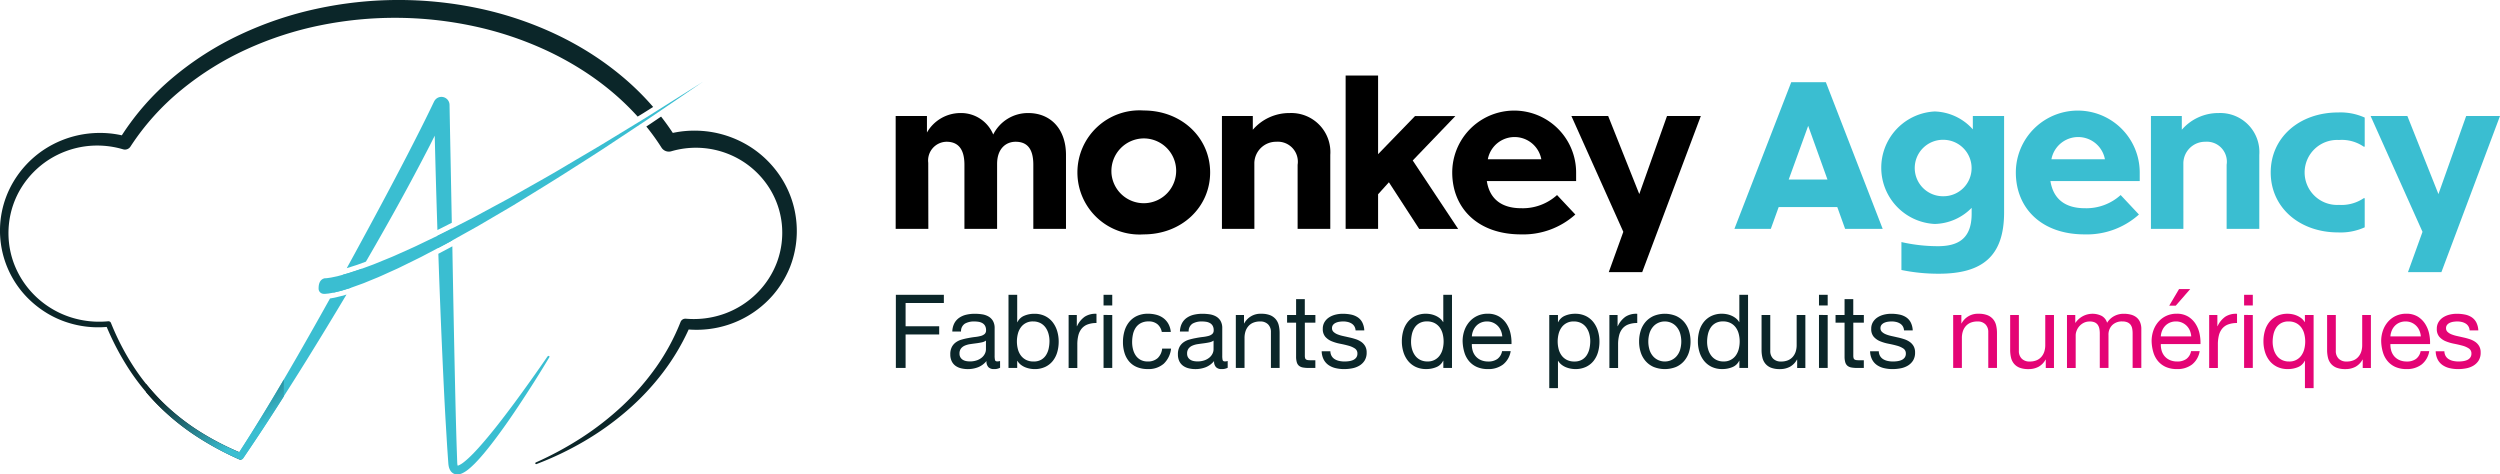 <svg xmlns="http://www.w3.org/2000/svg" xmlns:xlink="http://www.w3.org/1999/xlink" width="267.852" height="50.832" viewBox="0 0 267.852 50.832"><defs><style>.a{fill:#3abed1;}.b{fill:#0b2629;}.c{fill:#e40475;}.d{fill:url(#a);}</style><linearGradient id="a" x1="0.06" y1="-0.158" x2="0.902" y2="0.554" gradientUnits="objectBoundingBox"><stop offset="0.226" stop-color="#0b2629"/><stop offset="0.976" stop-color="#3abed1"/></linearGradient></defs><g transform="translate(-229.415 -803.923)"><g transform="translate(325.38 812.011)"><g transform="translate(0 0)"><path d="M652.607,869.307h-3.5V857.212h3.351v1.77a4.141,4.141,0,0,1,3.561-2.086,3.725,3.725,0,0,1,3.54,2.3,4.155,4.155,0,0,1,3.751-2.3c2.4,0,4.045,1.707,4.045,4.488v7.922h-3.5v-6.869c0-1.812-.737-2.465-1.9-2.465-1.012,0-1.981.716-1.981,2.381v6.953h-3.5v-6.869c0-1.812-.78-2.465-1.917-2.465a2.005,2.005,0,0,0-1.96,2.254Z" transform="translate(-649.109 -852.872)"/><path d="M748.474,862.336c0,3.708-3.034,6.637-7.122,6.637a6.652,6.652,0,1,1,0-13.274C745.44,855.7,748.474,858.628,748.474,862.336Zm-10.577,0a3.471,3.471,0,1,0,3.456-3.645A3.49,3.49,0,0,0,737.9,862.336Z" transform="translate(-714.784 -851.949)"/><path d="M805.456,869.307h-3.477V857.212h3.308v1.475a5.155,5.155,0,0,1,3.961-1.791,4.187,4.187,0,0,1,4.34,4.488v7.922h-3.5v-6.869a2.141,2.141,0,0,0-2.276-2.465,2.328,2.328,0,0,0-2.36,2.254Z" transform="translate(-767.025 -852.872)"/><path d="M864.575,850.738l-1.159,1.285v3.708h-3.477V839.3h3.477v8.428l3.961-4.087H871.7l-4.572,4.762,4.867,7.333H867.82Z" transform="translate(-811.732 -839.297)"/><path d="M917.239,868.973c-4.594,0-7.354-2.8-7.354-6.637a6.637,6.637,0,1,1,13.274.021v.906h-9.566c.295,1.9,1.559,2.907,3.687,2.907a5.473,5.473,0,0,0,3.835-1.412l1.959,2.086A8.346,8.346,0,0,1,917.239,868.973Zm-3.54-8.049h5.731a2.915,2.915,0,0,0-5.731,0Z" transform="translate(-850.257 -851.949)"/><path d="M973.312,875.009H969.73l1.559-4.319-5.562-12.41h3.94L973,866.644l2.971-8.365h3.624Z" transform="translate(-893.331 -853.939)"/><path class="a" d="M1053.135,855.809h-6.279l-.843,2.339h-3.9l6.089-15.718h3.708L1058,858.148h-4.025Zm-1.053-2.95-2.065-5.752-2.086,5.752Z" transform="translate(-952.252 -841.714)"/><path class="a" d="M1117.031,873.542a19.524,19.524,0,0,1-4-.4V870.15a17.636,17.636,0,0,0,3.9.442c2.149,0,3.624-.78,3.624-3.477v-.632a5.7,5.7,0,0,1-3.961,1.727,6.034,6.034,0,0,1,0-12.052,5.686,5.686,0,0,1,4.088,1.918v-1.433h3.35v10.345C1124.026,871.667,1121.708,873.542,1117.031,873.542Zm3.519-11.294a3.035,3.035,0,0,0-3.013-3.055,3.024,3.024,0,1,0,0,6.047A3.008,3.008,0,0,0,1120.549,862.248Z" transform="translate(-1005.276 -852.303)"/><path class="a" d="M1181.331,868.973c-4.594,0-7.354-2.8-7.354-6.637a6.637,6.637,0,1,1,13.274.021v.906h-9.566c.3,1.9,1.559,2.907,3.687,2.907a5.473,5.473,0,0,0,3.835-1.412l1.959,2.086A8.347,8.347,0,0,1,1181.331,868.973Zm-3.54-8.049h5.731a2.915,2.915,0,0,0-5.731,0Z" transform="translate(-1053.964 -851.949)"/><path class="a" d="M1240.758,869.307h-3.477V857.212h3.308v1.475a5.155,5.155,0,0,1,3.961-1.791,4.188,4.188,0,0,1,4.341,4.488v7.922h-3.5v-6.869a2.141,2.141,0,0,0-2.276-2.465,2.328,2.328,0,0,0-2.36,2.254Z" transform="translate(-1102.793 -852.872)"/><path class="a" d="M1303.47,868.925a6.237,6.237,0,0,1-2.844.548c-4.13,0-7.227-2.655-7.227-6.426s3.1-6.427,7.227-6.427a6.3,6.3,0,0,1,2.844.548v3.118h-.105a4.137,4.137,0,0,0-2.655-.716,3.482,3.482,0,1,0,0,6.953,4.269,4.269,0,0,0,2.655-.716h.105Z" transform="translate(-1146.078 -852.659)"/><path class="a" d="M1347.794,875.009h-3.582l1.559-4.319-5.562-12.41h3.94l3.329,8.365,2.971-8.365h3.624Z" transform="translate(-1182.186 -853.939)"/></g><g transform="translate(0.013 22.884)"><path class="b" d="M654.316,942.067v.878h-4.1v2.491h3.6v.878h-3.6V949.9h-1.043v-7.837Z" transform="translate(-649.168 -941.453)"/><path class="b" d="M680.037,956.732a1.321,1.321,0,0,1-.669.143.8.8,0,0,1-.576-.2.882.882,0,0,1-.214-.664,2.228,2.228,0,0,1-.895.664,3.083,3.083,0,0,1-1.833.115,1.686,1.686,0,0,1-.6-.274,1.31,1.31,0,0,1-.4-.489,1.64,1.64,0,0,1-.148-.73,1.664,1.664,0,0,1,.165-.79,1.436,1.436,0,0,1,.433-.5,1.994,1.994,0,0,1,.615-.291q.346-.1.708-.165.384-.076.73-.115a4.042,4.042,0,0,0,.609-.11,1.013,1.013,0,0,0,.417-.209.51.51,0,0,0,.154-.4.931.931,0,0,0-.116-.494.788.788,0,0,0-.3-.285,1.205,1.205,0,0,0-.406-.132,3.108,3.108,0,0,0-.444-.033,1.974,1.974,0,0,0-.988.225.956.956,0,0,0-.428.851h-.933a2.017,2.017,0,0,1,.22-.889,1.663,1.663,0,0,1,.527-.587,2.214,2.214,0,0,1,.752-.324,3.967,3.967,0,0,1,.906-.1,5.32,5.32,0,0,1,.763.055,2,2,0,0,1,.686.225,1.318,1.318,0,0,1,.494.476,1.523,1.523,0,0,1,.186.8v2.913a2.176,2.176,0,0,0,.038.482q.039.153.258.153a1.13,1.13,0,0,0,.285-.044Zm-1.515-2.909a1.16,1.16,0,0,1-.461.191q-.285.06-.6.1t-.631.087a2.338,2.338,0,0,0-.571.158,1.037,1.037,0,0,0-.412.311.867.867,0,0,0-.159.552.75.75,0,0,0,.094.388.774.774,0,0,0,.241.257,1.015,1.015,0,0,0,.346.142,1.913,1.913,0,0,0,.417.044,2.22,2.22,0,0,0,.79-.126,1.668,1.668,0,0,0,.538-.317,1.255,1.255,0,0,0,.307-.415,1.045,1.045,0,0,0,.1-.42Z" transform="translate(-668.864 -948.303)"/><path class="b" d="M702.9,942.067V945h.022a1.4,1.4,0,0,1,.724-.686,2.7,2.7,0,0,1,1.087-.214,2.564,2.564,0,0,1,1.147.241,2.336,2.336,0,0,1,.812.653,2.892,2.892,0,0,1,.488.95,3.88,3.88,0,0,1,.165,1.141,4,4,0,0,1-.159,1.141,2.692,2.692,0,0,1-.483.938,2.274,2.274,0,0,1-.812.631,2.632,2.632,0,0,1-1.136.231,2.8,2.8,0,0,1-.466-.044,2.588,2.588,0,0,1-.51-.143,1.986,1.986,0,0,1-.477-.269,1.5,1.5,0,0,1-.379-.423H702.9v.757h-.933v-7.837Zm3.353,4.176a2.094,2.094,0,0,0-.318-.675,1.563,1.563,0,0,0-.549-.472,1.673,1.673,0,0,0-.785-.175,1.54,1.54,0,0,0-1.339.675,2.031,2.031,0,0,0-.3.686,3.32,3.32,0,0,0,.005,1.586,2,2,0,0,0,.313.686,1.6,1.6,0,0,0,.554.477,1.728,1.728,0,0,0,.823.181,1.6,1.6,0,0,0,.807-.186,1.5,1.5,0,0,0,.521-.494,2.154,2.154,0,0,0,.285-.7,3.731,3.731,0,0,0,.088-.812A2.9,2.9,0,0,0,706.253,946.243Z" transform="translate(-689.894 -941.453)"/><path class="b" d="M731.02,951.075v1.2h.022a2.525,2.525,0,0,1,.834-1.021,2.1,2.1,0,0,1,1.251-.307v.988a2.645,2.645,0,0,0-.955.153,1.51,1.51,0,0,0-.636.45,1.855,1.855,0,0,0-.351.719,3.879,3.879,0,0,0-.11.971v2.524h-.933v-5.674Z" transform="translate(-711.627 -948.298)"/><path class="b" d="M746.509,943.209v-1.142h.933v1.142Zm.933,1.02V949.9h-.933v-5.675Z" transform="translate(-724.252 -941.453)"/><path class="b" d="M759.28,952.068a1.415,1.415,0,0,0-.944-.3,1.739,1.739,0,0,0-.845.187,1.506,1.506,0,0,0-.543.494,2.08,2.08,0,0,0-.291.708,3.864,3.864,0,0,0-.088.829,3.137,3.137,0,0,0,.094.768,2.058,2.058,0,0,0,.291.664,1.472,1.472,0,0,0,.516.466,1.542,1.542,0,0,0,.757.175,1.526,1.526,0,0,0,1.081-.362,1.636,1.636,0,0,0,.477-1.02h.955a2.616,2.616,0,0,1-.785,1.624,2.466,2.466,0,0,1-1.718.571,2.958,2.958,0,0,1-1.147-.208,2.221,2.221,0,0,1-.834-.593,2.562,2.562,0,0,1-.5-.917,3.821,3.821,0,0,1-.17-1.169,4.157,4.157,0,0,1,.165-1.191,2.751,2.751,0,0,1,.5-.966,2.349,2.349,0,0,1,.84-.648,2.751,2.751,0,0,1,1.175-.236,3.43,3.43,0,0,1,.906.115,2.213,2.213,0,0,1,.746.357,1.955,1.955,0,0,1,.532.609,2.248,2.248,0,0,1,.263.873h-.966A1.423,1.423,0,0,0,759.28,952.068Z" transform="translate(-731.249 -948.303)"/><path class="b" d="M786.69,956.732a1.323,1.323,0,0,1-.669.143.8.8,0,0,1-.576-.2.881.881,0,0,1-.214-.664,2.227,2.227,0,0,1-.894.664,3.084,3.084,0,0,1-1.833.115,1.686,1.686,0,0,1-.6-.274,1.316,1.316,0,0,1-.4-.489,1.641,1.641,0,0,1-.148-.73,1.666,1.666,0,0,1,.165-.79,1.435,1.435,0,0,1,.434-.5,1.99,1.99,0,0,1,.615-.291q.346-.1.708-.165.384-.076.73-.115a4.031,4.031,0,0,0,.609-.11,1.016,1.016,0,0,0,.417-.209.509.509,0,0,0,.154-.4.932.932,0,0,0-.115-.494.788.788,0,0,0-.3-.285,1.207,1.207,0,0,0-.406-.132,3.107,3.107,0,0,0-.445-.033,1.973,1.973,0,0,0-.988.225.956.956,0,0,0-.428.851h-.933a2.015,2.015,0,0,1,.22-.889,1.664,1.664,0,0,1,.527-.587,2.215,2.215,0,0,1,.752-.324,3.969,3.969,0,0,1,.905-.1,5.318,5.318,0,0,1,.763.055,2,2,0,0,1,.686.225,1.316,1.316,0,0,1,.494.476,1.522,1.522,0,0,1,.187.8v2.913a2.16,2.16,0,0,0,.038.482q.039.153.258.153a1.133,1.133,0,0,0,.285-.044Zm-1.515-2.909a1.162,1.162,0,0,1-.461.191q-.285.06-.6.1t-.631.087a2.337,2.337,0,0,0-.571.158,1.038,1.038,0,0,0-.412.311.867.867,0,0,0-.159.552.752.752,0,0,0,.093.388.771.771,0,0,0,.242.257,1.011,1.011,0,0,0,.346.142,1.916,1.916,0,0,0,.417.044,2.221,2.221,0,0,0,.79-.126,1.666,1.666,0,0,0,.538-.317,1.251,1.251,0,0,0,.307-.415,1.044,1.044,0,0,0,.1-.42Z" transform="translate(-751.131 -948.303)"/><path class="b" d="M809.355,951.08v.9h.022a1.964,1.964,0,0,1,1.844-1.032,2.464,2.464,0,0,1,.933.154,1.536,1.536,0,0,1,.6.428,1.589,1.589,0,0,1,.324.653,3.508,3.508,0,0,1,.094.84v3.732h-.933v-3.841a1.128,1.128,0,0,0-.307-.834,1.143,1.143,0,0,0-.845-.307,1.9,1.9,0,0,0-.741.132,1.392,1.392,0,0,0-.521.373,1.606,1.606,0,0,0-.313.565,2.294,2.294,0,0,0-.1.708v3.2h-.933V951.08Z" transform="translate(-772.05 -948.303)"/><path class="b" d="M835.552,945.785v.823h-1.13v3.523a1.006,1.006,0,0,0,.027.263.27.27,0,0,0,.1.153.457.457,0,0,0,.214.072,3.122,3.122,0,0,0,.357.016h.428v.823h-.713a3.354,3.354,0,0,1-.62-.049.912.912,0,0,1-.417-.181.772.772,0,0,1-.236-.373,2.152,2.152,0,0,1-.077-.637v-3.611h-.966v-.823h.966v-1.7h.933v1.7Z" transform="translate(-790.598 -943.008)"/><path class="b" d="M849.775,955.486a.992.992,0,0,0,.346.34,1.553,1.553,0,0,0,.483.181,2.761,2.761,0,0,0,.554.055,3.4,3.4,0,0,0,.461-.033,1.691,1.691,0,0,0,.445-.121.835.835,0,0,0,.335-.258.688.688,0,0,0,.132-.434.621.621,0,0,0-.274-.549,2.343,2.343,0,0,0-.686-.3q-.412-.115-.895-.208a4.632,4.632,0,0,1-.894-.263,1.849,1.849,0,0,1-.686-.477,1.241,1.241,0,0,1-.274-.856,1.36,1.36,0,0,1,.192-.735,1.571,1.571,0,0,1,.494-.5,2.272,2.272,0,0,1,.68-.286,3.144,3.144,0,0,1,.752-.093,4.465,4.465,0,0,1,.889.082,2.055,2.055,0,0,1,.719.285,1.477,1.477,0,0,1,.5.549,2.083,2.083,0,0,1,.22.862h-.933a.95.95,0,0,0-.143-.456.936.936,0,0,0-.307-.291,1.4,1.4,0,0,0-.412-.159,2.116,2.116,0,0,0-.455-.049,2.812,2.812,0,0,0-.423.033,1.426,1.426,0,0,0-.39.115.786.786,0,0,0-.285.22.554.554,0,0,0-.11.357.525.525,0,0,0,.17.4,1.358,1.358,0,0,0,.434.263,3.779,3.779,0,0,0,.593.176q.329.072.659.148a7,7,0,0,1,.686.187,2.234,2.234,0,0,1,.593.291,1.424,1.424,0,0,1,.417.456,1.339,1.339,0,0,1,.159.68,1.58,1.58,0,0,1-.214.856,1.675,1.675,0,0,1-.56.549,2.341,2.341,0,0,1-.779.291,4.605,4.605,0,0,1-.862.082,3.985,3.985,0,0,1-.9-.1,2.211,2.211,0,0,1-.757-.324,1.651,1.651,0,0,1-.527-.593,2.053,2.053,0,0,1-.22-.895h.933A1.049,1.049,0,0,0,849.775,955.486Z" transform="translate(-803.075 -948.303)"/><path class="b" d="M890.727,949.9v-.768h-.022a1.372,1.372,0,0,1-.724.681,2.769,2.769,0,0,1-1.087.209,2.561,2.561,0,0,1-1.147-.241,2.356,2.356,0,0,1-.812-.648,2.81,2.81,0,0,1-.488-.944,3.871,3.871,0,0,1-.165-1.142,4,4,0,0,1,.159-1.141,2.685,2.685,0,0,1,.483-.938,2.332,2.332,0,0,1,.812-.637,2.584,2.584,0,0,1,1.136-.236,2.792,2.792,0,0,1,.472.044,2.414,2.414,0,0,1,.5.148,2.167,2.167,0,0,1,.477.274,1.511,1.511,0,0,1,.379.423h.022v-2.92h.933V949.9Zm-3.353-2.014a2.077,2.077,0,0,0,.318.675,1.554,1.554,0,0,0,.549.472,1.662,1.662,0,0,0,.784.175,1.539,1.539,0,0,0,1.339-.675,2.051,2.051,0,0,0,.3-.686,3.331,3.331,0,0,0-.005-1.586,2,2,0,0,0-.313-.686,1.6,1.6,0,0,0-.554-.477,1.732,1.732,0,0,0-.823-.181,1.6,1.6,0,0,0-.8.187,1.491,1.491,0,0,0-.527.494,2.151,2.151,0,0,0-.285.7,3.725,3.725,0,0,0-.088.812A2.891,2.891,0,0,0,887.374,947.89Z" transform="translate(-832.065 -941.453)"/><path class="b" d="M919.07,956.392a2.575,2.575,0,0,1-1.6.483,2.913,2.913,0,0,1-1.18-.22,2.324,2.324,0,0,1-.84-.615,2.608,2.608,0,0,1-.51-.944,4.548,4.548,0,0,1-.192-1.2,3.416,3.416,0,0,1,.2-1.185,2.838,2.838,0,0,1,.554-.933,2.518,2.518,0,0,1,.845-.615,2.584,2.584,0,0,1,1.07-.22,2.329,2.329,0,0,1,1.257.313,2.488,2.488,0,0,1,.8.8,3.146,3.146,0,0,1,.417,1.054,4.535,4.535,0,0,1,.094,1.087h-4.248a2.253,2.253,0,0,0,.088.708,1.6,1.6,0,0,0,.319.593,1.566,1.566,0,0,0,.56.412,1.927,1.927,0,0,0,.8.153,1.616,1.616,0,0,0,.971-.274,1.329,1.329,0,0,0,.5-.834h.922A2.269,2.269,0,0,1,919.07,956.392Zm-.225-3.644a1.6,1.6,0,0,0-.34-.51,1.619,1.619,0,0,0-.5-.34,1.6,1.6,0,0,0-.642-.126,1.625,1.625,0,0,0-.653.126,1.5,1.5,0,0,0-.5.346,1.65,1.65,0,0,0-.33.51,1.946,1.946,0,0,0-.143.62h3.26A1.914,1.914,0,0,0,918.846,952.748Z" transform="translate(-854.02 -948.303)"/><path class="b" d="M956.287,951.08v.768h.022a1.4,1.4,0,0,1,.724-.686,2.7,2.7,0,0,1,1.087-.214,2.564,2.564,0,0,1,1.147.241,2.338,2.338,0,0,1,.812.653,2.886,2.886,0,0,1,.488.95,3.871,3.871,0,0,1,.165,1.141,4,4,0,0,1-.159,1.141,2.686,2.686,0,0,1-.483.938,2.269,2.269,0,0,1-.812.631,2.631,2.631,0,0,1-1.136.231,2.8,2.8,0,0,1-.466-.044,2.59,2.59,0,0,1-.511-.143,1.982,1.982,0,0,1-.477-.269,1.5,1.5,0,0,1-.379-.422h-.022v2.919h-.933V951.08Zm3.353,2.014a2.091,2.091,0,0,0-.318-.675,1.565,1.565,0,0,0-.549-.472,1.673,1.673,0,0,0-.785-.175,1.54,1.54,0,0,0-1.339.675,2.039,2.039,0,0,0-.3.686,3.329,3.329,0,0,0,.006,1.586,2,2,0,0,0,.313.686,1.592,1.592,0,0,0,.554.477,1.726,1.726,0,0,0,.823.181,1.6,1.6,0,0,0,.807-.186,1.5,1.5,0,0,0,.521-.494,2.153,2.153,0,0,0,.285-.7,3.736,3.736,0,0,0,.088-.812A2.909,2.909,0,0,0,959.64,953.094Z" transform="translate(-885.343 -948.303)"/><path class="b" d="M984.407,951.075v1.2h.022a2.526,2.526,0,0,1,.834-1.021,2.1,2.1,0,0,1,1.251-.307v.988a2.644,2.644,0,0,0-.955.153,1.51,1.51,0,0,0-.636.45,1.855,1.855,0,0,0-.351.719,3.881,3.881,0,0,0-.11.971v2.524h-.933v-5.674Z" transform="translate(-907.076 -948.298)"/><path class="b" d="M997.625,952.754a2.647,2.647,0,0,1,.527-.944,2.486,2.486,0,0,1,.867-.631,3.178,3.178,0,0,1,2.377,0,2.5,2.5,0,0,1,.862.631,2.65,2.65,0,0,1,.527.944,3.779,3.779,0,0,1,.176,1.169,3.726,3.726,0,0,1-.176,1.163,2.651,2.651,0,0,1-.527.938,2.435,2.435,0,0,1-.862.626,3.251,3.251,0,0,1-2.377,0,2.423,2.423,0,0,1-.867-.626,2.648,2.648,0,0,1-.527-.938,3.723,3.723,0,0,1-.176-1.163A3.776,3.776,0,0,1,997.625,952.754Zm.949,2.085a1.917,1.917,0,0,0,.378.669,1.638,1.638,0,0,0,.565.411,1.72,1.72,0,0,0,1.372,0,1.639,1.639,0,0,0,.565-.411,1.921,1.921,0,0,0,.379-.669,3.132,3.132,0,0,0,0-1.833,1.983,1.983,0,0,0-.379-.675,1.615,1.615,0,0,0-.565-.417,1.72,1.72,0,0,0-1.372,0,1.613,1.613,0,0,0-.565.417,1.979,1.979,0,0,0-.378.675,3.128,3.128,0,0,0,0,1.833Z" transform="translate(-917.813 -948.303)"/><path class="b" d="M1029.446,949.9v-.768h-.022a1.371,1.371,0,0,1-.724.681,2.77,2.77,0,0,1-1.087.209,2.561,2.561,0,0,1-1.147-.241,2.357,2.357,0,0,1-.812-.648,2.814,2.814,0,0,1-.488-.944,3.871,3.871,0,0,1-.165-1.142,4.006,4.006,0,0,1,.159-1.141,2.688,2.688,0,0,1,.483-.938,2.333,2.333,0,0,1,.812-.637,2.585,2.585,0,0,1,1.136-.236,2.79,2.79,0,0,1,.472.044,2.409,2.409,0,0,1,.5.148,2.161,2.161,0,0,1,.477.274,1.512,1.512,0,0,1,.379.423h.022v-2.92h.933V949.9Zm-3.353-2.014a2.088,2.088,0,0,0,.319.675,1.555,1.555,0,0,0,.549.472,1.663,1.663,0,0,0,.785.175,1.539,1.539,0,0,0,1.339-.675,2.051,2.051,0,0,0,.3-.686,3.308,3.308,0,0,0,.093-.779,3.266,3.266,0,0,0-.1-.807,1.994,1.994,0,0,0-.313-.686,1.6,1.6,0,0,0-.554-.477,1.732,1.732,0,0,0-.823-.181,1.6,1.6,0,0,0-.8.187,1.488,1.488,0,0,0-.527.494,2.151,2.151,0,0,0-.285.7,3.721,3.721,0,0,0-.088.812A2.908,2.908,0,0,0,1026.093,947.89Z" transform="translate(-939.065 -941.453)"/><path class="b" d="M1058.629,957.2v-.9h-.022a1.908,1.908,0,0,1-.757.774,2.267,2.267,0,0,1-1.086.247,2.549,2.549,0,0,1-.933-.148,1.486,1.486,0,0,1-.6-.422,1.584,1.584,0,0,1-.324-.653,3.5,3.5,0,0,1-.093-.84v-3.732h.933v3.842a1.128,1.128,0,0,0,.307.834,1.142,1.142,0,0,0,.845.307,1.9,1.9,0,0,0,.741-.131,1.388,1.388,0,0,0,.521-.373,1.605,1.605,0,0,0,.313-.565,2.3,2.3,0,0,0,.1-.708v-3.205h.933V957.2Z" transform="translate(-962.057 -948.747)"/><path class="b" d="M1081.735,943.209v-1.142h.933v1.142Zm.933,1.02V949.9h-.933v-5.675Z" transform="translate(-982.826 -941.453)"/><path class="b" d="M1092.541,945.785v.823h-1.13v3.523a1,1,0,0,0,.028.263.269.269,0,0,0,.1.153.456.456,0,0,0,.214.072,3.124,3.124,0,0,0,.357.016h.428v.823h-.713a3.354,3.354,0,0,1-.62-.049.913.913,0,0,1-.417-.181.775.775,0,0,1-.236-.373,2.164,2.164,0,0,1-.077-.637v-3.611h-.966v-.823h.966v-1.7h.933v1.7Z" transform="translate(-988.825 -943.008)"/><path class="b" d="M1106.764,955.486a.992.992,0,0,0,.345.34,1.553,1.553,0,0,0,.483.181,2.758,2.758,0,0,0,.554.055,3.4,3.4,0,0,0,.461-.033,1.687,1.687,0,0,0,.444-.121.833.833,0,0,0,.335-.258.687.687,0,0,0,.132-.434.621.621,0,0,0-.274-.549,2.341,2.341,0,0,0-.686-.3q-.412-.115-.895-.208a4.632,4.632,0,0,1-.894-.263,1.85,1.85,0,0,1-.686-.477,1.241,1.241,0,0,1-.274-.856,1.358,1.358,0,0,1,.192-.735,1.569,1.569,0,0,1,.494-.5,2.274,2.274,0,0,1,.681-.286,3.145,3.145,0,0,1,.752-.093,4.462,4.462,0,0,1,.889.082,2.057,2.057,0,0,1,.719.285,1.481,1.481,0,0,1,.5.549,2.081,2.081,0,0,1,.219.862h-.933a.949.949,0,0,0-.143-.456.937.937,0,0,0-.307-.291,1.4,1.4,0,0,0-.411-.159,2.122,2.122,0,0,0-.456-.049,2.811,2.811,0,0,0-.422.033,1.425,1.425,0,0,0-.389.115.778.778,0,0,0-.285.22.552.552,0,0,0-.11.357.525.525,0,0,0,.17.4,1.356,1.356,0,0,0,.433.263,3.778,3.778,0,0,0,.593.176q.329.072.658.148a7.011,7.011,0,0,1,.686.187,2.231,2.231,0,0,1,.592.291,1.421,1.421,0,0,1,.417.456,1.341,1.341,0,0,1,.159.68,1.58,1.58,0,0,1-.214.856,1.676,1.676,0,0,1-.56.549,2.341,2.341,0,0,1-.779.291,4.605,4.605,0,0,1-.862.082,3.983,3.983,0,0,1-.9-.1,2.213,2.213,0,0,1-.758-.324,1.653,1.653,0,0,1-.527-.593,2.05,2.05,0,0,1-.219-.895h.933A1.045,1.045,0,0,0,1106.764,955.486Z" transform="translate(-1001.302 -948.303)"/><path class="c" d="M1145.493,951.08v.9h.022a1.964,1.964,0,0,1,1.844-1.032,2.462,2.462,0,0,1,.933.154,1.537,1.537,0,0,1,.6.428,1.59,1.59,0,0,1,.324.653,3.527,3.527,0,0,1,.093.84v3.732h-.933v-3.841a1.127,1.127,0,0,0-.307-.834,1.142,1.142,0,0,0-.845-.307,1.9,1.9,0,0,0-.741.132,1.394,1.394,0,0,0-.521.373,1.607,1.607,0,0,0-.313.565,2.3,2.3,0,0,0-.1.708v3.2h-.933V951.08Z" transform="translate(-1031.329 -948.303)"/><path class="c" d="M1175.122,957.2v-.9h-.022a1.908,1.908,0,0,1-.757.774,2.268,2.268,0,0,1-1.086.247,2.548,2.548,0,0,1-.933-.148,1.485,1.485,0,0,1-.6-.422,1.585,1.585,0,0,1-.324-.653,3.5,3.5,0,0,1-.093-.84v-3.732h.933v3.842a1.126,1.126,0,0,0,.307.834,1.141,1.141,0,0,0,.845.307,1.9,1.9,0,0,0,.741-.131,1.391,1.391,0,0,0,.521-.373,1.609,1.609,0,0,0,.313-.565,2.3,2.3,0,0,0,.1-.708v-3.205H1176V957.2Z" transform="translate(-1051.914 -948.747)"/><path class="c" d="M1198.869,951.08v.834h.022a2.211,2.211,0,0,1,2.788-.746,1.231,1.231,0,0,1,.6.746,1.982,1.982,0,0,1,.752-.713,2.12,2.12,0,0,1,1.026-.252,2.979,2.979,0,0,1,.774.093,1.61,1.61,0,0,1,.593.291,1.323,1.323,0,0,1,.384.51,1.865,1.865,0,0,1,.137.752v4.16h-.933v-3.721a2.656,2.656,0,0,0-.044-.494,1.011,1.011,0,0,0-.165-.4.826.826,0,0,0-.335-.269,1.331,1.331,0,0,0-.554-.1,1.469,1.469,0,0,0-1.087.395,1.425,1.425,0,0,0-.4,1.054v3.534h-.933v-3.721a2.414,2.414,0,0,0-.049-.5,1.075,1.075,0,0,0-.17-.4.8.8,0,0,0-.324-.263,1.26,1.26,0,0,0-.521-.093,1.393,1.393,0,0,0-.7.165,1.579,1.579,0,0,0-.735.872,1.352,1.352,0,0,0-.082.412v3.534h-.933V951.08Z" transform="translate(-1072.5 -948.303)"/><path class="c" d="M1241.916,947.469a2.575,2.575,0,0,1-1.6.483,2.915,2.915,0,0,1-1.18-.22,2.321,2.321,0,0,1-.84-.615,2.611,2.611,0,0,1-.51-.944,4.549,4.549,0,0,1-.192-1.2,3.414,3.414,0,0,1,.2-1.185,2.829,2.829,0,0,1,.554-.933,2.515,2.515,0,0,1,.845-.615,2.583,2.583,0,0,1,1.07-.22,2.329,2.329,0,0,1,1.256.313,2.489,2.489,0,0,1,.8.8,3.152,3.152,0,0,1,.417,1.054,4.518,4.518,0,0,1,.093,1.087h-4.247a2.25,2.25,0,0,0,.088.708,1.6,1.6,0,0,0,.318.593,1.564,1.564,0,0,0,.56.411,1.927,1.927,0,0,0,.8.153,1.614,1.614,0,0,0,.971-.274,1.326,1.326,0,0,0,.5-.834h.922A2.27,2.27,0,0,1,1241.916,947.469Zm-.225-3.644a1.588,1.588,0,0,0-1.487-.977,1.626,1.626,0,0,0-.653.126,1.5,1.5,0,0,0-.5.346,1.648,1.648,0,0,0-.33.51,1.941,1.941,0,0,0-.143.62h3.26A1.92,1.92,0,0,0,1241.691,943.825Zm-1.158-4.445-1.053,1.778h.7l1.548-1.778Z" transform="translate(-1103.046 -939.38)"/><path class="c" d="M1265.444,951.075v1.2h.022a2.527,2.527,0,0,1,.834-1.021,2.1,2.1,0,0,1,1.251-.307v.988a2.644,2.644,0,0,0-.955.153,1.51,1.51,0,0,0-.636.45,1.855,1.855,0,0,0-.351.719,3.882,3.882,0,0,0-.11.971v2.524h-.933v-5.674Z" transform="translate(-1123.852 -948.298)"/><path class="c" d="M1280.934,943.209v-1.142h.933v1.142Zm.933,1.02V949.9h-.933v-5.675Z" transform="translate(-1136.478 -941.453)"/><path class="c" d="M1294.45,958.916v-2.931h-.022a1.372,1.372,0,0,1-.724.681,2.771,2.771,0,0,1-1.087.208,2.561,2.561,0,0,1-1.147-.241,2.357,2.357,0,0,1-.812-.648,2.814,2.814,0,0,1-.488-.944,3.872,3.872,0,0,1-.165-1.142,4.01,4.01,0,0,1,.159-1.141,2.7,2.7,0,0,1,.483-.938,2.336,2.336,0,0,1,.812-.637,2.586,2.586,0,0,1,1.136-.236,2.793,2.793,0,0,1,.472.044,2.4,2.4,0,0,1,.5.148,2.159,2.159,0,0,1,.478.274,1.508,1.508,0,0,1,.379.423h.022v-.758h.933v7.837Zm-3.353-4.176a2.082,2.082,0,0,0,.318.675,1.554,1.554,0,0,0,.548.472,1.663,1.663,0,0,0,.785.175,1.538,1.538,0,0,0,1.339-.675,2.039,2.039,0,0,0,.3-.686,3.325,3.325,0,0,0-.006-1.586,1.993,1.993,0,0,0-.313-.686,1.6,1.6,0,0,0-.554-.477,1.732,1.732,0,0,0-.823-.181,1.6,1.6,0,0,0-.8.187,1.489,1.489,0,0,0-.527.494,2.151,2.151,0,0,0-.285.7,3.737,3.737,0,0,0-.088.812A2.893,2.893,0,0,0,1291.1,954.74Z" transform="translate(-1143.475 -948.303)"/><path class="c" d="M1323.633,957.2v-.9h-.022a1.907,1.907,0,0,1-.757.774,2.267,2.267,0,0,1-1.087.247,2.55,2.55,0,0,1-.933-.148,1.487,1.487,0,0,1-.6-.422,1.587,1.587,0,0,1-.324-.653,3.5,3.5,0,0,1-.093-.84v-3.732h.933v3.842a1.127,1.127,0,0,0,.307.834,1.142,1.142,0,0,0,.845.307,1.9,1.9,0,0,0,.741-.131,1.388,1.388,0,0,0,.521-.373,1.607,1.607,0,0,0,.313-.565,2.3,2.3,0,0,0,.1-.708v-3.205h.933V957.2Z" transform="translate(-1166.467 -948.747)"/><path class="c" d="M1349.48,956.392a2.574,2.574,0,0,1-1.6.483,2.913,2.913,0,0,1-1.18-.22,2.32,2.32,0,0,1-.839-.615,2.607,2.607,0,0,1-.51-.944,4.548,4.548,0,0,1-.192-1.2,3.406,3.406,0,0,1,.2-1.185,2.831,2.831,0,0,1,.554-.933,2.517,2.517,0,0,1,.845-.615,2.582,2.582,0,0,1,1.07-.22,2.33,2.33,0,0,1,1.257.313,2.489,2.489,0,0,1,.8.8,3.148,3.148,0,0,1,.417,1.054,4.538,4.538,0,0,1,.093,1.087h-4.247a2.243,2.243,0,0,0,.088.708,1.6,1.6,0,0,0,.318.593,1.567,1.567,0,0,0,.56.412,1.928,1.928,0,0,0,.8.153,1.615,1.615,0,0,0,.971-.274,1.328,1.328,0,0,0,.5-.834h.922A2.269,2.269,0,0,1,1349.48,956.392Zm-.225-3.644a1.6,1.6,0,0,0-.34-.51,1.619,1.619,0,0,0-.5-.34,1.6,1.6,0,0,0-.642-.126,1.622,1.622,0,0,0-.653.126,1.5,1.5,0,0,0-.5.346,1.648,1.648,0,0,0-.329.51,1.925,1.925,0,0,0-.143.62h3.259A1.916,1.916,0,0,0,1349.256,952.748Z" transform="translate(-1186.015 -948.303)"/><path class="c" d="M1371.768,955.486a.994.994,0,0,0,.346.34,1.551,1.551,0,0,0,.483.181,2.756,2.756,0,0,0,.554.055,3.4,3.4,0,0,0,.461-.033,1.689,1.689,0,0,0,.445-.121.834.834,0,0,0,.335-.258.687.687,0,0,0,.132-.434.621.621,0,0,0-.274-.549,2.341,2.341,0,0,0-.686-.3q-.411-.115-.894-.208a4.627,4.627,0,0,1-.894-.263,1.849,1.849,0,0,1-.686-.477,1.241,1.241,0,0,1-.274-.856,1.358,1.358,0,0,1,.192-.735,1.565,1.565,0,0,1,.494-.5,2.274,2.274,0,0,1,.68-.286,3.147,3.147,0,0,1,.752-.093,4.46,4.46,0,0,1,.889.082,2.057,2.057,0,0,1,.719.285,1.478,1.478,0,0,1,.5.549,2.083,2.083,0,0,1,.22.862h-.933a.893.893,0,0,0-.45-.746,1.405,1.405,0,0,0-.411-.159,2.119,2.119,0,0,0-.456-.049,2.81,2.81,0,0,0-.422.033,1.428,1.428,0,0,0-.39.115.781.781,0,0,0-.285.22.553.553,0,0,0-.11.357.525.525,0,0,0,.17.4,1.356,1.356,0,0,0,.433.263,3.787,3.787,0,0,0,.593.176q.329.072.658.148a6.99,6.99,0,0,1,.686.187,2.232,2.232,0,0,1,.593.291,1.419,1.419,0,0,1,.417.456,1.339,1.339,0,0,1,.159.68,1.579,1.579,0,0,1-.214.856,1.673,1.673,0,0,1-.56.549,2.341,2.341,0,0,1-.779.291,4.607,4.607,0,0,1-.862.082,3.986,3.986,0,0,1-.9-.1,2.213,2.213,0,0,1-.757-.324,1.653,1.653,0,0,1-.527-.593,2.052,2.052,0,0,1-.22-.895h.933A1.05,1.05,0,0,0,1371.768,955.486Z" transform="translate(-1205.712 -948.303)"/></g></g><g transform="translate(229.415 803.923)"><path class="b" d="M508.17,869.941a10.507,10.507,0,0,0-1.446-4.527,10.972,10.972,0,0,0-3.271-3.462,11.158,11.158,0,0,0-4.444-1.749,11.388,11.388,0,0,0-2.4-.122,11.053,11.053,0,0,0-1.688.227q-.592-.9-1.256-1.75l-1.181.8,0,0,0,0-.4.264a24.027,24.027,0,0,1,1.617,2.246l.008.013a.931.931,0,0,0,1.047.394,9.376,9.376,0,0,1,7.735,1.129,9.262,9.262,0,0,1,2.809,2.868,8.961,8.961,0,0,1,1.3,3.8,9.118,9.118,0,0,1-.49,4.013,9.264,9.264,0,0,1-2.205,3.422,9.457,9.457,0,0,1-3.477,2.182,9.759,9.759,0,0,1-4.1.525l-.018,0a.55.55,0,0,0-.558.347,23.082,23.082,0,0,1-2.6,4.819,27.238,27.238,0,0,1-3.623,4.161,31.468,31.468,0,0,1-4.375,3.417,35.905,35.905,0,0,1-4.909,2.657.093.093,0,0,0,.071.172,33.776,33.776,0,0,0,5.085-2.428,30.52,30.52,0,0,0,4.606-3.288,26.868,26.868,0,0,0,3.895-4.146,24.124,24.124,0,0,0,2.718-4.556,10.944,10.944,0,0,0,4.217-.5,10.772,10.772,0,0,0,4.027-2.371,10.358,10.358,0,0,0,1.537-1.794,10.719,10.719,0,0,0,1.107-2.1A10.564,10.564,0,0,0,508.17,869.941Z" transform="translate(-422.836 -846.067)"/><path class="b" d="M231.732,823.977a9.553,9.553,0,0,1,2.917-2.944,9.668,9.668,0,0,1,3.866-1.426,9.72,9.72,0,0,1,4.088.314.7.7,0,0,0,.789-.292l.01-.016a26.518,26.518,0,0,1,5.482-6.087,31.964,31.964,0,0,1,6.989-4.34,36.388,36.388,0,0,1,7.844-2.546,40.2,40.2,0,0,1,16.415.079,36.828,36.828,0,0,1,7.8,2.594,33.294,33.294,0,0,1,3.61,1.956,30.254,30.254,0,0,1,3.323,2.395,28.15,28.15,0,0,1,2.871,2.75l.575-.351,1.083-.681a28.583,28.583,0,0,0-3.271-3.224,32.184,32.184,0,0,0-3.524-2.573,34.42,34.42,0,0,0-3.824-2.081,37.709,37.709,0,0,0-8.235-2.72,41.48,41.48,0,0,0-17.2.079,38.154,38.154,0,0,0-8.192,2.768,33.078,33.078,0,0,0-7.291,4.666,27.562,27.562,0,0,0-5.39,6.125,10.758,10.758,0,0,0-1.8-.244,11.139,11.139,0,0,0-2.347.134,10.883,10.883,0,0,0-4.325,1.733,10.677,10.677,0,0,0-3.163,3.386,10.253,10.253,0,0,0,1.84,12.7,10.842,10.842,0,0,0,1.824,1.374,10.3,10.3,0,0,0,2.073.946,10.7,10.7,0,0,0,4.278.5,28.723,28.723,0,0,0,2.311,4.407,24.431,24.431,0,0,0,3.266,4.045,25.365,25.365,0,0,0,4.046,3.267,32.122,32.122,0,0,0,4.575,2.468.348.348,0,0,0,.238.016l-.249-.791a29.758,29.758,0,0,1-4.23-2.21A23.892,23.892,0,0,1,246.822,847a22.971,22.971,0,0,1-3.193-3.947,27.235,27.235,0,0,1-2.324-4.527.293.293,0,0,0-.3-.182h0a10,10,0,0,1-4.23-.5,9.708,9.708,0,0,1-3.607-2.233,9.559,9.559,0,0,1-2.292-3.541,9.333,9.333,0,0,1-.5-4.161A9.213,9.213,0,0,1,231.732,823.977Z" transform="translate(-229.415 -803.923)"/><g transform="translate(25.616 8.761)"><path class="a" d="M379.387,863.291s0,0,0,0l.067,0,.133-.007.315-.044a3.26,3.26,0,0,0,.325-.059l.331-.069.166-.035.168-.045.335-.09c.224-.063.448-.112.672-.19l.672-.216c.224-.073.449-.14.671-.226l1.336-.492c.443-.175.883-.361,1.325-.54l.663-.272c.221-.09.438-.193.657-.289l1.312-.587c.218-.1.438-.194.655-.3l.649-.312,1.3-.624c.432-.209.868-.412,1.293-.636L395,856.941l.321-.165.318-.171.635-.343,1.271-.686,1.272-.686.318-.172.315-.178.629-.355c1.676-.951,3.364-1.882,5.019-2.873s3.331-1.945,4.972-2.96l2.471-1.506,1.236-.753,1.225-.77,4.9-3.084-4.787,3.259-1.2.814-1.208.8-2.417,1.6c-1.6,1.075-3.241,2.1-4.869,3.142s-3.279,2.045-4.925,3.06l-.618.379-.309.19-.313.184-1.251.734-1.251.734-.626.367-.313.184-.317.177-2.537,1.416c-.42.24-.852.462-1.281.688l-1.287.678-.644.339c-.216.111-.435.215-.653.323l-1.309.643c-.219.106-.434.218-.657.318l-.666.3c-.445.2-.887.405-1.335.6l-1.361.558c-.225.1-.46.177-.692.262l-.7.252c-.229.089-.475.154-.713.231l-.36.11-.18.055-.187.046-.375.092c-.125.031-.248.063-.384.084l-.4.07-.227.022-.114.01c-.053,0-.119,0-.178,0a.554.554,0,0,1-.538-.569C378.729,864.277,378.672,863.438,379.387,863.291Z" transform="translate(-370.201 -842.24)"/><g transform="translate(0 1.621)"><path class="a" d="M435.972,912.305l.067-.037q-.012-.638-.024-1.277l-.576.295c-.316.166-.636.32-.957.474q.022.66.043,1.321l.167-.088C435.12,912.767,435.552,912.545,435.972,912.305Z" transform="translate(-413.208 -896.892)"/><path class="a" d="M352.716,942.019l-.18.055-.014,0-.015,0-.188.047-.375.092-.04.01c-.114.029-.244.061-.388.083l-.331.058q-1.729,3.107-3.5,6.19c-2,3.47-4.048,6.916-6.225,10.274l-.015-.006.249.791a.346.346,0,0,0,.191-.138l0-.006c1.156-1.7,2.3-3.416,3.409-5.15s2.214-3.469,3.3-5.215q2.213-3.563,4.361-7.167Z" transform="translate(-341.444 -920.767)"/><path class="a" d="M386.229,932.226l.187-.046.18-.055.36-.11c.157-.051.317-.1.474-.147q.609-1.028,1.211-2.06l-.111.041c-.222.086-.447.153-.671.226l-.672.216c-.179.062-.359.107-.538.154q-.533.969-1.07,1.936c.094-.019.185-.04.275-.063Z" transform="translate(-375.487 -911.406)"/><path class="a" d="M392.573,867.469l.16-.051c.168-.054.327-.1.481-.164l0,0,.005,0,.746-.275c2.042-3.518,4.032-7.067,5.924-10.675l.715-1.371c.239-.456.467-.92.7-1.381l.032-.064.065,2.554q.1,3.775.224,7.55c.241-.116.483-.235.717-.358h.005l.819-.419q-.064-3.4-.13-6.808l-.061-3.08-.029-1.54-.014-.77-.007-.385V850.2c-.007-.047.014.086-.017-.169a.871.871,0,0,0-1.351-.547.956.956,0,0,0-.292.348l-.021.043-.084.172c-.876,1.839-1.809,3.662-2.745,5.483-1.882,3.638-3.828,7.249-5.793,10.851l-.712,1.3Zm10.2-16.923c.014-.025.01-.016-.005.011Zm-1.516-.306c-.006-.052,0,.009,0,0Z" transform="translate(-380.375 -849.33)"/><path class="a" d="M446.49,931.108h0q-1.744,2.538-3.57,5.016c-1.225,1.642-2.471,3.276-3.823,4.787-.339.375-.687.742-1.048,1.08-.181.169-.365.33-.552.475a2.547,2.547,0,0,1-.548.34.68.68,0,0,1-.1.032.789.789,0,0,1-.039-.172c-.006-.046-.009-.1-.012-.149l-.007-.191-.053-1.537c-.066-2.05-.115-4.1-.163-6.154q-.168-7.65-.3-15.3c-.276.154-.555.3-.827.445l-.273.143-.4.213q.247,7.273.6,14.546c.049,1.027.105,2.054.161,3.08l.186,3.081.107,1.541.014.194c.006.076.014.154.027.234a1.494,1.494,0,0,0,.186.538.909.909,0,0,0,.271.286.85.85,0,0,0,.4.138,1.076,1.076,0,0,0,.34-.028,1.614,1.614,0,0,0,.26-.09,3.388,3.388,0,0,0,.745-.49c.214-.177.408-.363.6-.552.374-.379.718-.773,1.052-1.173.667-.8,1.286-1.629,1.891-2.466s1.186-1.688,1.757-2.545q1.714-2.57,3.3-5.219a.093.093,0,0,0-.156-.1ZM436.8,942.842h0Z" transform="translate(-413.426 -903.327)"/></g></g><path class="d" d="M312.6,981.784c-1.541,2.627-3.121,5.23-4.775,7.782a29.787,29.787,0,0,1-4.245-2.216A23.9,23.9,0,0,1,299.6,984.2a22.811,22.811,0,0,1-1.764-1.959v.882q.65.769,1.364,1.48a25.362,25.362,0,0,0,4.046,3.267,32.092,32.092,0,0,0,4.575,2.468.348.348,0,0,0,.429-.123l0-.005c1.156-1.7,2.3-3.416,3.41-5.15q.471-.729.936-1.46Z" transform="translate(-282.191 -941.115)"/></g></g></svg>